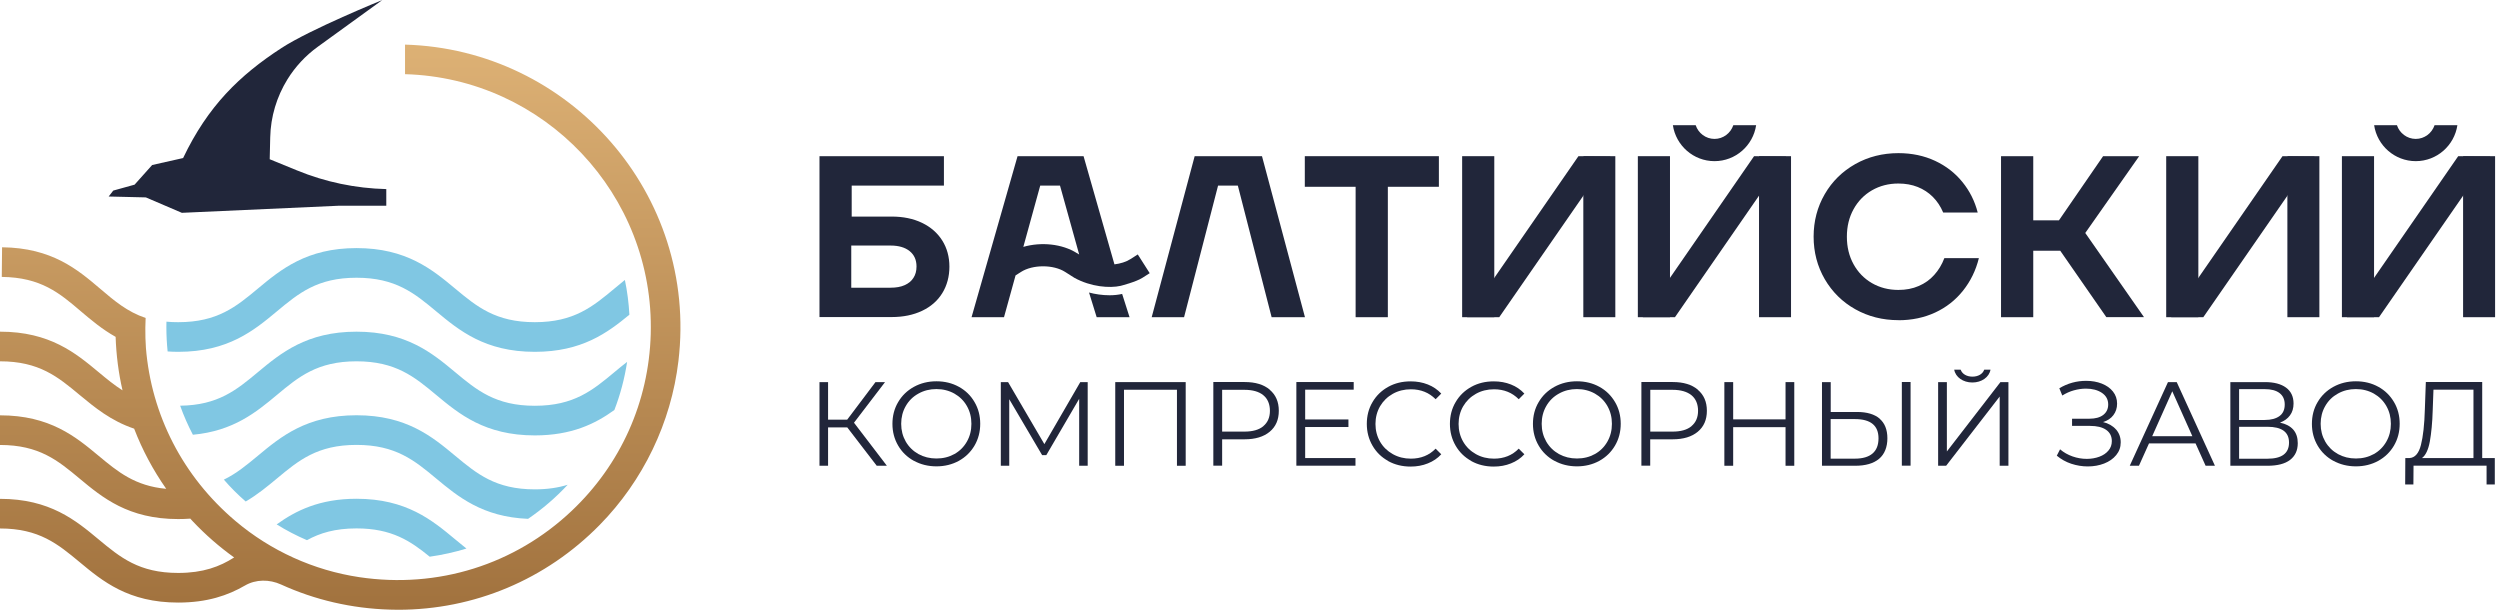 <svg width="246" height="60" viewBox="0 0 246 60" fill="none" xmlns="http://www.w3.org/2000/svg">
<path d="M39.855 4.383V7.299C53.573 7.686 64.418 19.162 64.032 32.884C63.843 39.534 61.08 45.71 56.248 50.274C50.672 55.546 43.106 57.952 35.351 56.792C30.875 56.122 26.641 54.204 23.178 51.273C17.974 46.876 14.891 40.803 14.359 34.241C14.315 33.584 14.293 32.928 14.301 32.257C14.301 31.929 14.315 31.608 14.33 31.288C12.53 30.683 11.254 29.603 9.862 28.415C7.639 26.526 5.117 24.383 0.204 24.332L0.175 27.248C4.031 27.292 5.86 28.838 7.974 30.646C8.98 31.499 10.051 32.403 11.378 33.147C11.436 34.933 11.662 36.698 12.056 38.411C11.232 37.886 10.489 37.274 9.701 36.618C7.456 34.751 4.913 32.636 0 32.636V35.553C3.856 35.553 5.7 37.084 7.835 38.863C9.308 40.081 10.904 41.408 13.2 42.181C14.002 44.266 15.059 46.249 16.356 48.101C13.28 47.817 11.604 46.432 9.701 44.849C7.456 42.983 4.913 40.868 0 40.868V43.785C3.856 43.785 5.7 45.316 7.835 47.095C10.08 48.962 12.624 51.076 17.537 51.076C17.952 51.076 18.339 51.062 18.725 51.032C18.805 51.12 18.878 51.207 18.958 51.288C20.219 52.622 21.582 53.81 23.04 54.853C21.626 55.757 19.986 56.377 17.537 56.377C13.681 56.377 11.837 54.846 9.701 53.074C7.456 51.207 4.913 49.086 0 49.086V52.002C3.856 52.002 5.7 53.541 7.835 55.312C10.08 57.179 12.624 59.293 17.537 59.293C20.387 59.293 22.435 58.586 24.09 57.624C25.176 56.989 26.509 56.997 27.654 57.514C30.977 59.031 34.607 59.877 38.368 59.986C38.638 59.993 38.908 60.001 39.17 60.001C46.648 60.001 53.711 57.048 59.01 51.652C63.289 47.292 66.037 41.59 66.758 35.524C68.712 19.097 56.022 4.849 39.855 4.39V4.383Z" fill="url(#paint0_linear_4339_98)"/>
<path d="M61.488 27.547C61.131 27.832 60.796 28.116 60.461 28.393C58.325 30.172 56.481 31.703 52.625 31.703C48.769 31.703 46.918 30.172 44.782 28.393C42.537 26.527 39.994 24.412 35.081 24.412C30.168 24.412 27.625 26.527 25.38 28.393C23.244 30.172 21.4 31.703 17.544 31.703C17.136 31.703 16.742 31.689 16.378 31.652C16.371 31.835 16.371 32.01 16.371 32.185C16.371 32.994 16.414 33.796 16.494 34.583C16.83 34.605 17.18 34.62 17.544 34.62C22.457 34.62 25.001 32.505 27.245 30.639C29.381 28.86 31.225 27.329 35.081 27.329C38.937 27.329 40.788 28.86 42.924 30.639C45.169 32.505 47.712 34.62 52.625 34.62C57.254 34.62 59.776 32.746 61.933 30.967C61.867 29.8 61.722 28.656 61.488 27.547Z" fill="#80C7E3"/>
<path d="M61.707 35.612C61.277 35.94 60.862 36.282 60.461 36.618C58.325 38.397 56.481 39.928 52.625 39.928C48.77 39.928 46.918 38.397 44.783 36.618C42.538 34.751 39.994 32.637 35.081 32.637C30.169 32.637 27.625 34.751 25.38 36.618C23.281 38.368 21.458 39.877 17.727 39.921C18.076 40.905 18.499 41.86 18.98 42.779C22.974 42.414 25.234 40.541 27.246 38.864C29.381 37.084 31.225 35.553 35.081 35.553C38.937 35.553 40.788 37.084 42.924 38.864C45.169 40.73 47.713 42.844 52.625 42.844C56.248 42.844 58.58 41.7 60.454 40.344C61.037 38.834 61.459 37.252 61.707 35.612Z" fill="#80C7E3"/>
<path d="M55.861 47.7C54.943 47.985 53.894 48.153 52.625 48.153C48.762 48.153 46.918 46.614 44.782 44.842C42.538 42.976 39.994 40.861 35.081 40.861C30.169 40.861 27.625 42.976 25.38 44.842C24.286 45.746 23.273 46.592 22.027 47.197C22.69 47.963 23.412 48.685 24.177 49.348C25.351 48.663 26.32 47.854 27.246 47.088C29.381 45.309 31.225 43.778 35.081 43.778C38.937 43.778 40.788 45.309 42.924 47.088C45.067 48.867 47.479 50.872 51.962 51.054C53.383 50.085 54.688 48.962 55.861 47.7Z" fill="#80C7E3"/>
<path d="M27.224 51.601C28.172 52.191 29.17 52.709 30.205 53.154C31.481 52.447 32.982 51.995 35.081 51.995C38.558 51.995 40.395 53.241 42.283 54.78C43.522 54.605 44.732 54.335 45.898 53.978C45.526 53.686 45.162 53.38 44.783 53.066C42.538 51.2 39.994 49.078 35.081 49.078C31.444 49.078 29.105 50.245 27.224 51.601Z" fill="#80C7E3"/>
<path d="M17.901 20.941L33.398 20.241H38.011V18.607C34.994 18.534 32.013 17.915 29.214 16.763L26.539 15.669L26.59 13.511C26.634 11.491 27.224 9.522 28.288 7.802C29.061 6.555 30.074 5.468 31.262 4.608L37.625 0C37.625 0 30.533 2.88 27.698 4.725C23.565 7.415 20.46 10.434 18.018 15.552L14.971 16.238L13.244 18.17L11.145 18.753L10.693 19.337L14.352 19.424L17.894 20.941H17.901Z" fill="#21263A"/>
<path d="M80.637 31.212V15.368H92.882V18.263H83.807V22.288L83.764 22.944V28.31H87.634C88.173 28.31 88.64 28.23 89.012 28.062C89.391 27.895 89.682 27.661 89.879 27.348C90.083 27.041 90.185 26.662 90.185 26.225C90.185 25.576 89.959 25.073 89.507 24.708C89.055 24.344 88.428 24.162 87.627 24.162H81.861V21.311H87.743C88.873 21.311 89.872 21.515 90.732 21.93C91.592 22.346 92.255 22.929 92.722 23.673C93.188 24.417 93.421 25.277 93.421 26.239C93.421 27.202 93.188 28.091 92.722 28.843C92.255 29.601 91.592 30.177 90.732 30.585C89.872 30.993 88.873 31.198 87.743 31.198H80.637V31.212Z" fill="#21263A"/>
<path d="M113.327 31.212L117.555 15.368H124.18L128.408 31.212H125.128L121.804 18.263H119.858L116.512 31.212H113.32H113.327Z" fill="#21263A"/>
<path d="M133.393 31.212V18.38H128.393V15.368H141.586V18.38H136.564V31.212H133.393Z" fill="#21263A"/>
<path d="M186.806 31.504C185.253 31.504 183.839 31.146 182.564 30.432C181.288 29.718 180.29 28.726 179.553 27.465C178.824 26.203 178.46 24.81 178.46 23.287C178.46 21.763 178.824 20.37 179.553 19.109C180.282 17.847 181.288 16.863 182.564 16.141C183.839 15.427 185.253 15.069 186.806 15.069C188.132 15.069 189.335 15.325 190.414 15.828C191.492 16.331 192.389 17.031 193.103 17.913C193.818 18.795 194.321 19.794 194.605 20.91H191.208C190.953 20.304 190.611 19.794 190.188 19.371C189.765 18.948 189.269 18.627 188.708 18.401C188.14 18.175 187.505 18.059 186.798 18.059C185.829 18.059 184.969 18.285 184.196 18.73C183.431 19.174 182.826 19.794 182.389 20.589C181.951 21.384 181.733 22.28 181.733 23.294C181.733 24.307 181.951 25.204 182.389 25.999C182.826 26.794 183.431 27.413 184.196 27.858C184.969 28.303 185.836 28.529 186.798 28.529C187.535 28.529 188.205 28.405 188.803 28.142C189.401 27.887 189.911 27.523 190.326 27.056C190.749 26.59 191.084 26.035 191.325 25.401H194.721C194.423 26.611 193.898 27.676 193.162 28.602C192.425 29.528 191.507 30.25 190.421 30.753C189.335 31.256 188.125 31.511 186.798 31.511L186.806 31.504Z" fill="#21263A"/>
<path d="M196.901 31.212V15.368H200.072V31.212H196.901ZM198.847 24.672V21.682H203.534V24.672H198.847ZM207.266 31.212L201.631 23.09L206.945 15.368H210.495L204.634 23.717L204.7 22.222L210.968 31.205H207.258L207.266 31.212Z" fill="#21263A"/>
<path d="M83.363 42.055H81.482V45.831H80.637V37.6H81.482V41.296H83.363L86.147 37.6H87.087L84.033 41.595L87.269 45.831H86.271L83.37 42.055H83.363Z" fill="#21263A"/>
<path d="M89.93 45.349C89.267 44.985 88.749 44.482 88.378 43.847C88.006 43.213 87.816 42.498 87.816 41.711C87.816 40.924 87.999 40.202 88.378 39.567C88.749 38.933 89.267 38.43 89.93 38.065C90.593 37.701 91.33 37.519 92.146 37.519C92.962 37.519 93.698 37.701 94.347 38.058C95.003 38.415 95.521 38.919 95.892 39.56C96.271 40.202 96.454 40.916 96.454 41.704C96.454 42.491 96.264 43.213 95.892 43.847C95.513 44.489 95.003 44.985 94.347 45.349C93.691 45.707 92.955 45.889 92.146 45.889C91.337 45.889 90.593 45.707 89.93 45.342V45.349ZM93.91 44.679C94.435 44.387 94.843 43.979 95.142 43.454C95.441 42.929 95.586 42.353 95.586 41.704C95.586 41.055 95.441 40.479 95.142 39.954C94.843 39.429 94.435 39.028 93.91 38.729C93.385 38.437 92.795 38.284 92.146 38.284C91.497 38.284 90.907 38.43 90.375 38.729C89.843 39.021 89.427 39.429 89.128 39.954C88.83 40.471 88.677 41.055 88.677 41.704C88.677 42.353 88.83 42.929 89.128 43.454C89.427 43.971 89.843 44.38 90.375 44.679C90.907 44.97 91.49 45.116 92.146 45.116C92.802 45.116 93.385 44.97 93.91 44.679Z" fill="#21263A"/>
<path d="M107.029 37.599V45.831H106.191V39.246L102.955 44.788H102.547L99.31 39.283V45.831H98.48V37.599H99.194L102.765 43.701L106.3 37.599H107.015H107.029Z" fill="#21263A"/>
<path d="M116.672 37.599V45.831H115.812V38.35H110.601V45.831H109.741V37.599H116.665H116.672Z" fill="#21263A"/>
<path d="M124.938 38.35C125.536 38.853 125.835 39.539 125.835 40.421C125.835 41.303 125.536 41.989 124.938 42.484C124.341 42.98 123.517 43.228 122.468 43.228H120.259V45.824H119.392V37.592H122.475C123.524 37.592 124.348 37.84 124.946 38.343L124.938 38.35ZM124.312 41.93C124.742 41.573 124.96 41.07 124.96 40.421C124.96 39.772 124.742 39.24 124.312 38.89C123.882 38.533 123.255 38.358 122.446 38.358H120.259V42.47H122.446C123.262 42.47 123.882 42.295 124.312 41.938V41.93Z" fill="#21263A"/>
<path d="M133.379 45.073V45.824H127.562V37.592H133.204V38.343H128.429V41.274H132.686V42.018H128.429V45.073H133.379Z" fill="#21263A"/>
<path d="M136.593 45.357C135.937 44.993 135.427 44.497 135.055 43.855C134.683 43.214 134.494 42.499 134.494 41.712C134.494 40.924 134.676 40.202 135.055 39.568C135.427 38.926 135.944 38.431 136.6 38.066C137.256 37.701 137.992 37.526 138.809 37.526C139.421 37.526 139.982 37.628 140.5 37.833C141.017 38.037 141.454 38.336 141.819 38.729L141.265 39.284C140.624 38.635 139.814 38.306 138.83 38.306C138.182 38.306 137.584 38.452 137.052 38.751C136.52 39.05 136.104 39.459 135.798 39.976C135.5 40.494 135.346 41.077 135.346 41.719C135.346 42.361 135.5 42.944 135.798 43.462C136.097 43.979 136.52 44.388 137.052 44.686C137.584 44.985 138.175 45.131 138.83 45.131C139.814 45.131 140.631 44.803 141.265 44.147L141.819 44.701C141.462 45.095 141.017 45.394 140.5 45.598C139.982 45.809 139.414 45.911 138.801 45.911C137.985 45.911 137.249 45.729 136.6 45.372L136.593 45.357Z" fill="#21263A"/>
<path d="M144.771 45.357C144.115 44.993 143.605 44.497 143.233 43.855C142.861 43.214 142.672 42.499 142.672 41.712C142.672 40.924 142.854 40.202 143.233 39.568C143.605 38.926 144.122 38.431 144.778 38.066C145.434 37.701 146.171 37.526 146.987 37.526C147.599 37.526 148.16 37.628 148.678 37.833C149.195 38.037 149.633 38.336 149.997 38.729L149.443 39.284C148.802 38.635 147.993 38.306 147.009 38.306C146.36 38.306 145.762 38.452 145.23 38.751C144.698 39.05 144.283 39.459 143.977 39.976C143.678 40.494 143.525 41.077 143.525 41.719C143.525 42.361 143.678 42.944 143.977 43.462C144.275 43.979 144.698 44.388 145.23 44.686C145.762 44.985 146.353 45.131 147.009 45.131C147.993 45.131 148.809 44.803 149.443 44.147L149.997 44.701C149.64 45.095 149.195 45.394 148.678 45.598C148.16 45.809 147.592 45.911 146.98 45.911C146.163 45.911 145.427 45.729 144.778 45.372L144.771 45.357Z" fill="#21263A"/>
<path d="M152.956 45.349C152.293 44.985 151.775 44.482 151.404 43.847C151.032 43.213 150.842 42.498 150.842 41.711C150.842 40.924 151.025 40.202 151.404 39.567C151.775 38.933 152.293 38.43 152.956 38.065C153.619 37.701 154.355 37.519 155.172 37.519C155.988 37.519 156.724 37.701 157.373 38.058C158.029 38.415 158.539 38.919 158.918 39.56C159.297 40.202 159.48 40.916 159.48 41.704C159.48 42.491 159.29 43.213 158.918 43.847C158.539 44.489 158.029 44.985 157.373 45.349C156.717 45.707 155.981 45.889 155.172 45.889C154.363 45.889 153.619 45.707 152.956 45.342V45.349ZM156.936 44.679C157.461 44.387 157.869 43.979 158.168 43.454C158.466 42.929 158.612 42.353 158.612 41.704C158.612 41.055 158.466 40.479 158.168 39.954C157.869 39.429 157.461 39.028 156.936 38.729C156.411 38.437 155.821 38.284 155.172 38.284C154.523 38.284 153.933 38.43 153.401 38.729C152.869 39.021 152.453 39.429 152.154 39.954C151.855 40.471 151.702 41.055 151.702 41.704C151.702 42.353 151.855 42.929 152.154 43.454C152.453 43.971 152.869 44.38 153.401 44.679C153.933 44.97 154.516 45.116 155.172 45.116C155.828 45.116 156.411 44.97 156.936 44.679Z" fill="#21263A"/>
<path d="M167.06 38.35C167.658 38.853 167.957 39.539 167.957 40.421C167.957 41.303 167.658 41.989 167.06 42.484C166.462 42.98 165.639 43.228 164.589 43.228H162.381V45.824H161.513V37.592H164.597C165.646 37.592 166.47 37.84 167.067 38.343L167.06 38.35ZM166.441 41.93C166.871 41.573 167.089 41.07 167.089 40.421C167.089 39.772 166.871 39.24 166.441 38.89C166.011 38.54 165.384 38.358 164.575 38.358H162.388V42.47H164.575C165.391 42.47 166.011 42.295 166.441 41.938V41.93Z" fill="#21263A"/>
<path d="M176.557 37.599V45.831H175.697V42.032H170.544V45.831H169.677V37.599H170.544V41.266H175.697V37.599H176.557Z" fill="#21263A"/>
<path d="M184.947 41.194C185.457 41.631 185.719 42.273 185.719 43.126C185.719 43.979 185.45 44.687 184.903 45.146C184.356 45.605 183.569 45.831 182.549 45.831H179.283V37.599H180.143V40.538H182.731C183.7 40.538 184.444 40.757 184.961 41.194H184.947ZM184.254 44.628C184.648 44.293 184.845 43.797 184.845 43.133C184.845 41.872 184.072 41.238 182.519 41.238H180.136V45.131H182.519C183.277 45.131 183.861 44.964 184.254 44.628ZM187.141 37.592H188.001V45.824H187.141V37.592Z" fill="#21263A"/>
<path d="M190.712 37.599H191.572V44.423L196.842 37.599H197.629V45.831H196.769V39.02L191.499 45.831H190.712V37.599Z" fill="#21263A"/>
<path d="M208.213 42.251C208.519 42.601 208.679 43.031 208.679 43.52C208.679 44.008 208.533 44.417 208.234 44.781C207.936 45.146 207.542 45.416 207.046 45.612C206.551 45.802 206.019 45.897 205.436 45.897C204.889 45.897 204.349 45.809 203.817 45.634C203.285 45.459 202.812 45.19 202.389 44.84L202.71 44.212C203.067 44.519 203.482 44.752 203.941 44.913C204.401 45.073 204.867 45.153 205.341 45.153C205.785 45.153 206.201 45.08 206.573 44.942C206.952 44.803 207.25 44.599 207.469 44.337C207.695 44.074 207.804 43.761 207.804 43.403C207.804 42.922 207.615 42.557 207.243 42.295C206.864 42.032 206.339 41.908 205.654 41.908H203.89V41.201H205.603C206.186 41.201 206.638 41.077 206.959 40.829C207.28 40.581 207.447 40.239 207.447 39.801C207.447 39.313 207.236 38.934 206.828 38.657C206.412 38.38 205.887 38.241 205.261 38.241C204.867 38.241 204.473 38.299 204.073 38.409C203.672 38.518 203.293 38.693 202.928 38.919L202.637 38.205C203.453 37.716 204.335 37.475 205.282 37.475C205.836 37.475 206.347 37.563 206.813 37.745C207.272 37.928 207.644 38.183 207.914 38.525C208.183 38.861 208.322 39.262 208.322 39.714C208.322 40.166 208.198 40.53 207.957 40.851C207.717 41.172 207.374 41.398 206.937 41.529C207.476 41.661 207.906 41.908 208.213 42.258V42.251Z" fill="#21263A"/>
<path d="M216.048 43.629H211.463L210.472 45.831H209.568L213.329 37.599H214.189L217.95 45.831H217.032L216.041 43.629H216.048ZM215.727 42.921L213.752 38.503L211.777 42.921H215.727Z" fill="#21263A"/>
<path d="M225.655 42.272C225.954 42.615 226.1 43.06 226.1 43.607C226.1 44.321 225.845 44.868 225.342 45.255C224.839 45.641 224.096 45.831 223.112 45.831H219.467V37.599H222.886C223.76 37.599 224.453 37.781 224.941 38.138C225.43 38.495 225.685 39.02 225.685 39.706C225.685 40.165 225.568 40.559 225.335 40.872C225.102 41.193 224.774 41.427 224.351 41.587C224.919 41.704 225.357 41.937 225.655 42.272ZM220.327 41.325H222.842C223.476 41.325 223.964 41.193 224.307 40.938C224.65 40.683 224.817 40.304 224.817 39.808C224.817 39.312 224.65 38.94 224.307 38.678C223.964 38.415 223.476 38.291 222.842 38.291H220.327V41.325ZM225.24 43.548C225.24 42.513 224.533 41.995 223.112 41.995H220.327V45.138H223.112C224.533 45.138 225.24 44.606 225.24 43.548Z" fill="#21263A"/>
<path d="M229.605 45.349C228.942 44.985 228.425 44.482 228.053 43.847C227.681 43.213 227.492 42.498 227.492 41.711C227.492 40.924 227.674 40.202 228.053 39.567C228.425 38.933 228.942 38.43 229.605 38.065C230.269 37.701 231.005 37.519 231.821 37.519C232.638 37.519 233.374 37.701 234.022 38.058C234.678 38.415 235.189 38.919 235.568 39.56C235.947 40.202 236.129 40.916 236.129 41.704C236.129 42.491 235.939 43.213 235.568 43.847C235.189 44.489 234.678 44.985 234.022 45.349C233.366 45.707 232.63 45.889 231.821 45.889C231.012 45.889 230.269 45.707 229.605 45.342V45.349ZM233.585 44.679C234.11 44.387 234.518 43.979 234.817 43.454C235.116 42.929 235.262 42.353 235.262 41.704C235.262 41.055 235.116 40.479 234.817 39.954C234.518 39.429 234.11 39.028 233.585 38.729C233.06 38.437 232.47 38.284 231.821 38.284C231.173 38.284 230.582 38.43 230.05 38.729C229.518 39.021 229.103 39.429 228.804 39.954C228.505 40.471 228.352 41.055 228.352 41.704C228.352 42.353 228.505 42.929 228.804 43.454C229.103 43.971 229.518 44.38 230.05 44.679C230.582 44.97 231.165 45.116 231.821 45.116C232.477 45.116 233.06 44.97 233.585 44.679Z" fill="#21263A"/>
<path d="M245.488 45.073V47.669H244.679V45.824H237.492L237.478 47.669H236.669L236.683 45.073H237.091C237.631 45.044 238.01 44.614 238.221 43.782C238.432 42.958 238.564 41.785 238.607 40.261L238.702 37.592H244.249V45.073H245.481H245.488ZM239.096 43.447C238.943 44.256 238.688 44.803 238.323 45.073H243.389V38.343H239.453L239.38 40.341C239.344 41.595 239.241 42.63 239.096 43.44V43.447Z" fill="#21263A"/>
<path d="M109.187 29.054C108.473 29.054 107.752 28.945 107.161 28.784L107.912 31.212H111.148L110.419 28.923C110.033 29.01 109.617 29.054 109.187 29.054Z" fill="#21263A"/>
<path d="M111.957 25.036L111.236 25.496C110.806 25.773 110.244 25.941 109.661 26.013L106.622 15.368H100.127L95.601 31.212H98.794L99.931 27.1L100.47 26.757C101.622 26.021 103.655 26.021 104.807 26.757L105.725 27.34C107.351 28.237 109.202 28.369 110.266 28.128C110.266 28.128 111.79 27.741 112.409 27.34L113.131 26.881L111.957 25.036ZM105.973 24.913C104.523 23.986 102.438 23.79 100.696 24.293L102.358 18.263H104.304L106.192 25.044L105.973 24.905V24.913Z" fill="#21263A"/>
<path d="M158.948 15.368H155.799V31.212H158.948V15.368Z" fill="#21263A"/>
<path d="M147.038 15.368H143.875V31.212H147.038V15.368Z" fill="#21263A"/>
<path d="M155.318 15.368L144.363 31.212H147.526L158.467 15.405L155.318 15.368Z" fill="#21263A"/>
<path d="M176.237 15.368H173.088V31.212H176.237V15.368Z" fill="#21263A"/>
<path d="M164.327 15.368H161.164V31.212H164.327V15.368Z" fill="#21263A"/>
<path d="M172.6 15.368L161.652 31.212H164.816L175.749 15.405L172.6 15.368Z" fill="#21263A"/>
<path d="M228.227 15.368H225.079V31.212H228.227V15.368Z" fill="#21263A"/>
<path d="M216.318 15.368H213.154V31.212H216.318V15.368Z" fill="#21263A"/>
<path d="M224.598 15.368L213.643 31.212H216.806L227.747 15.405L224.598 15.368Z" fill="#21263A"/>
<path d="M245.517 15.368H242.368V31.212H245.517V15.368Z" fill="#21263A"/>
<path d="M233.607 15.368H230.444V31.212H233.607V15.368Z" fill="#21263A"/>
<path d="M241.887 15.368L230.932 31.212H234.095L245.036 15.405L241.887 15.368Z" fill="#21263A"/>
<path d="M170.559 12.32C170.297 13.1 169.568 13.669 168.708 13.669C167.848 13.669 167.111 13.1 166.856 12.32H164.611C164.91 14.318 166.63 15.857 168.708 15.857C170.785 15.857 172.505 14.318 172.804 12.32H170.559Z" fill="#21263A"/>
<path d="M239.562 12.32C239.3 13.1 238.571 13.669 237.711 13.669C236.851 13.669 236.115 13.1 235.859 12.32H233.615C233.913 14.318 235.634 15.857 237.711 15.857C239.788 15.857 241.508 14.318 241.807 12.32H239.562Z" fill="#21263A"/>
<path d="M195.246 36.377C195.1 36.807 194.641 37.062 194.087 37.062C193.533 37.062 193.081 36.807 192.928 36.377H192.294C192.425 37.12 193.176 37.638 194.08 37.638C194.984 37.638 195.734 37.12 195.865 36.377H195.231H195.246Z" fill="#21263A"/>
<defs>
<linearGradient id="paint0_linear_4339_98" x1="33.479" y1="4.383" x2="33.479" y2="60.001" gradientUnits="userSpaceOnUse">
<stop stop-color="#DDB175"/>
<stop offset="1" stop-color="#A1723E"/>
</linearGradient>
</defs>
</svg>

